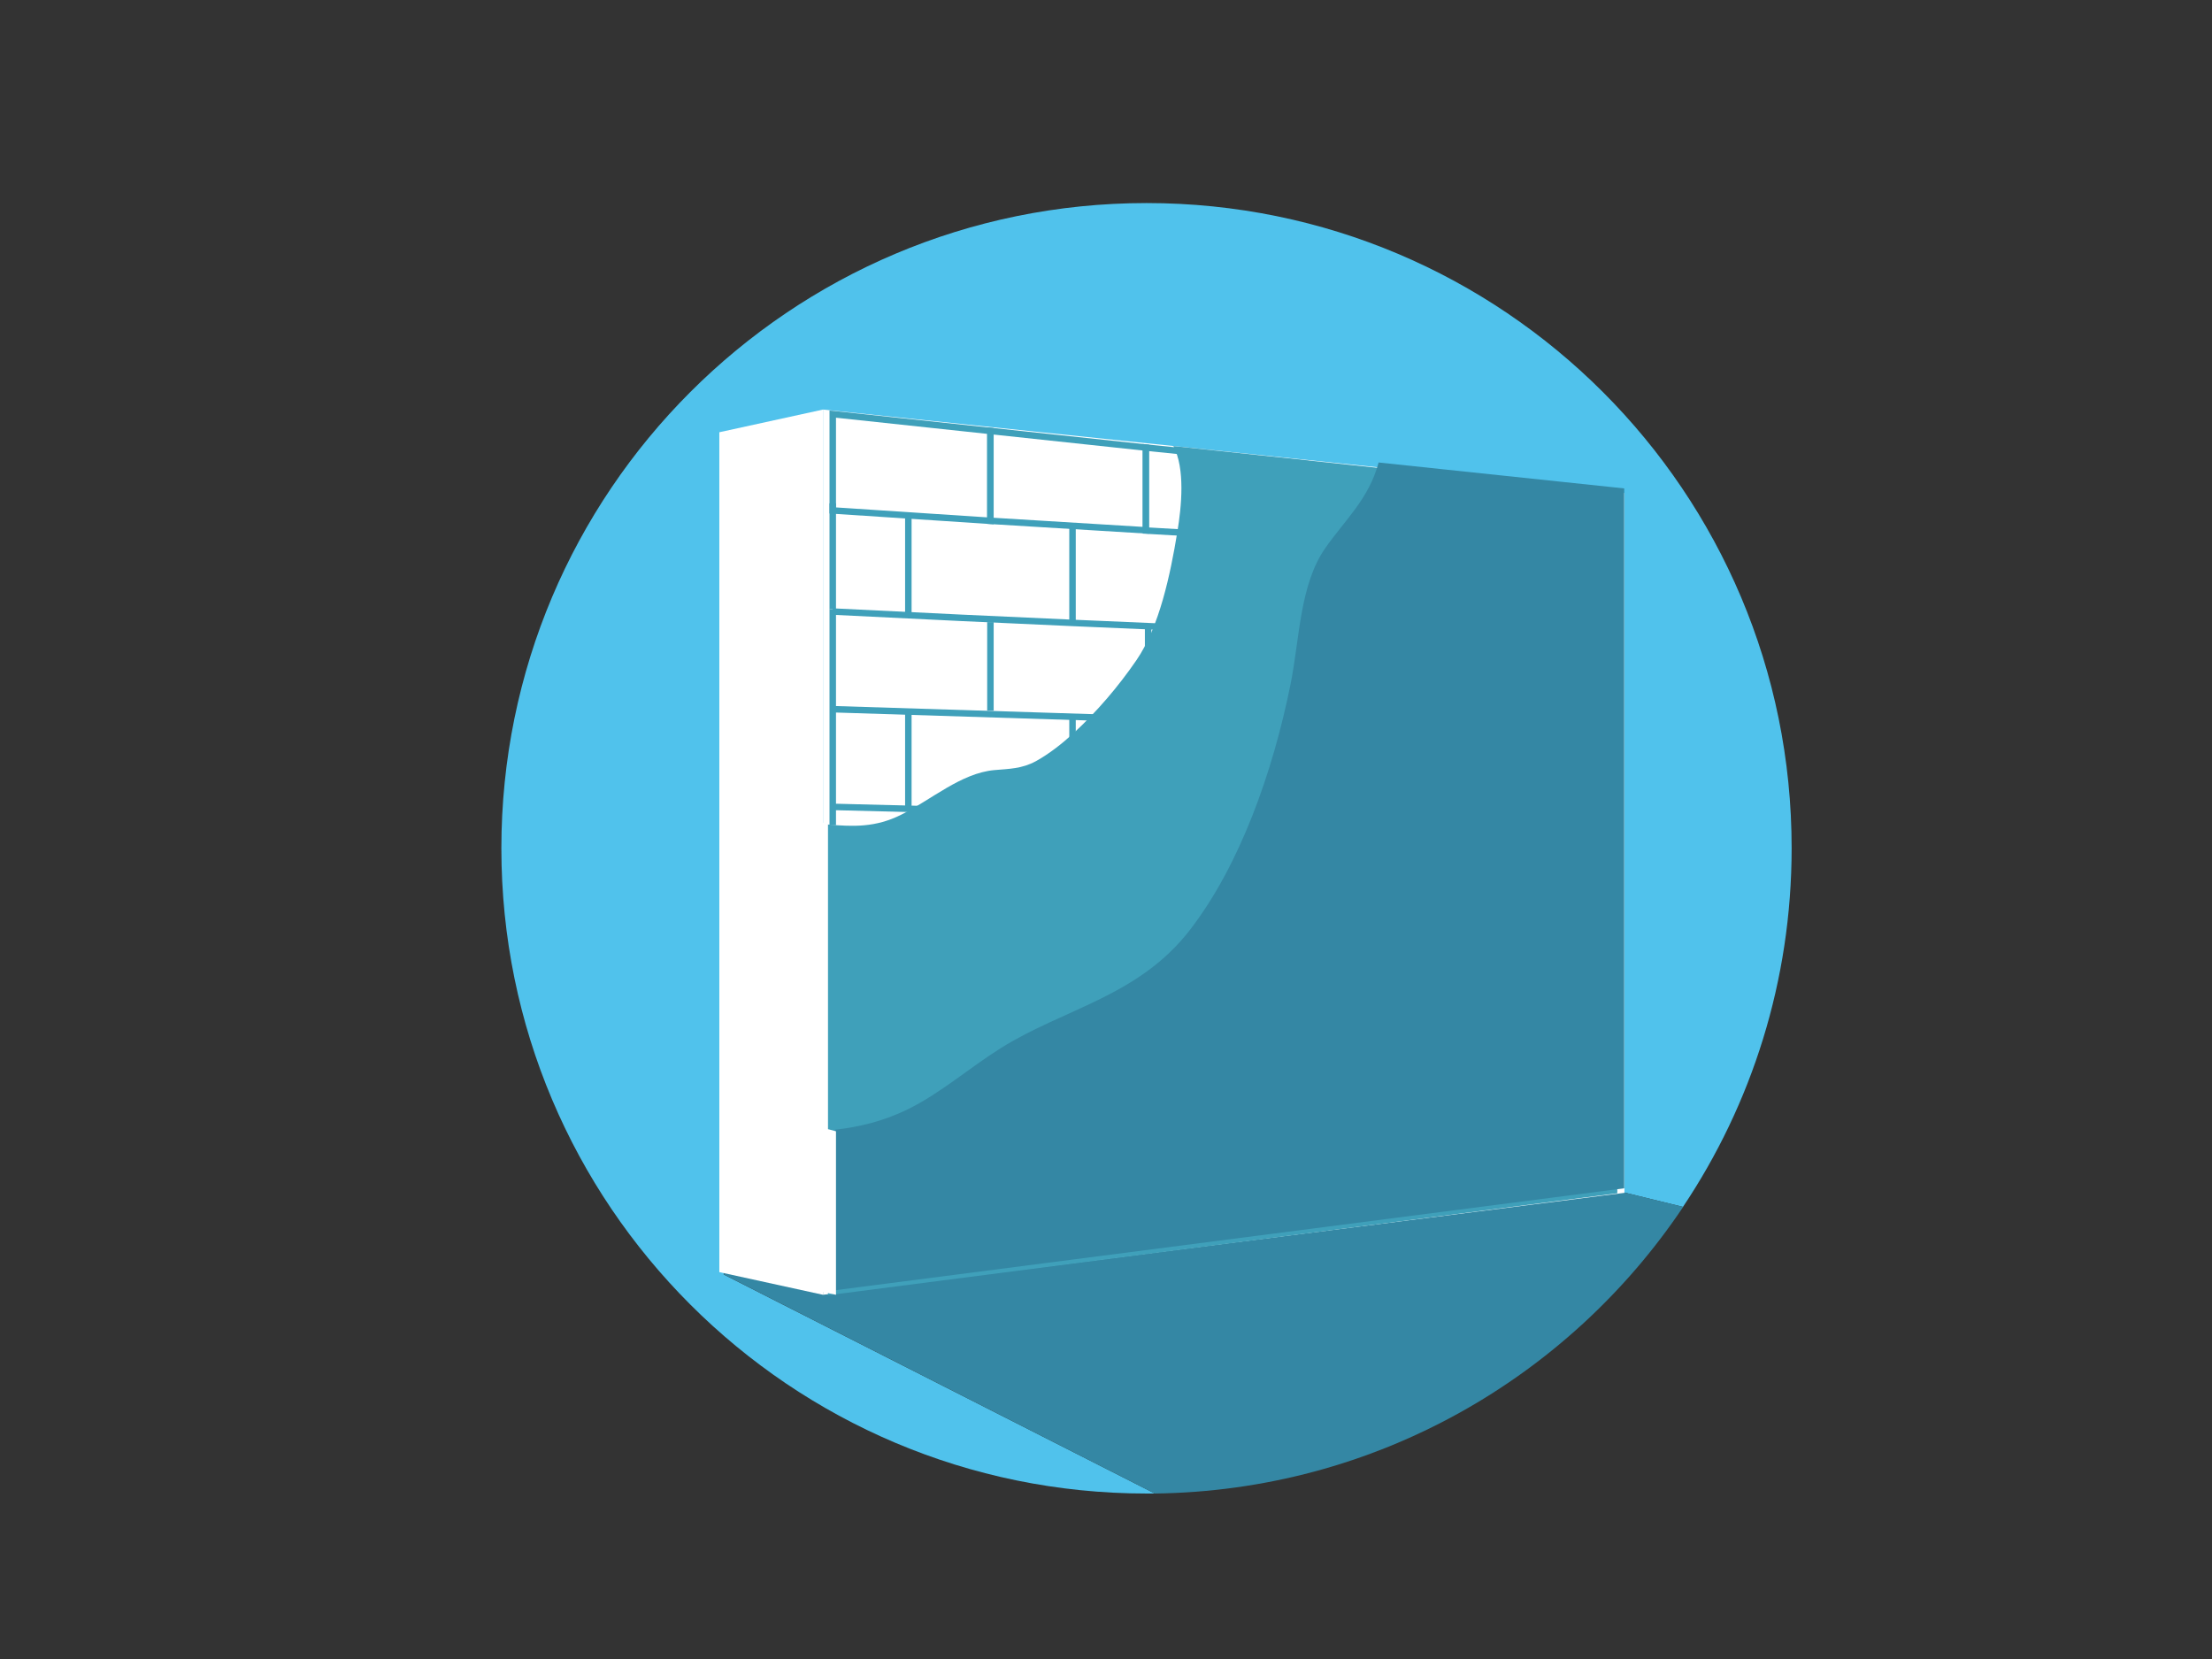 <?xml version="1.0" encoding="utf-8"?>
<!-- Generator: Adobe Illustrator 15.0.0, SVG Export Plug-In  -->
<!DOCTYPE svg>
<svg version="1.2" baseProfile="tiny"
	 xmlns="http://www.w3.org/2000/svg" xmlns:xlink="http://www.w3.org/1999/xlink" xmlns:a="http://ns.adobe.com/AdobeSVGViewerExtensions/3.0/"
	 x="0px" y="0px" width="1024px" height="768px" viewBox="-232.1 -94 1024 768" xml:space="preserve">
<rect x="-232.1" y="-94" width="1024" height="768" fill="#333333" stroke="none"/>
<defs>
</defs>
<path fill="#50C2EC" d="M111.5,358l246.7-52.6l25.2-20.7l5-20.1l22.1-113L437.9,438l109.1,26.7c31.8-47.5,50.3-104.6,50.3-166
	C597.4,133.7,463.7,0,298.7,0C133.7,0,0,133.7,0,298.7s133.7,298.7,298.7,298.7c1.3,0,2.5,0,3.8,0L102.9,496L111.5,358z"/>
<g>
	<path fill="#3487A4" d="M437.9,438l-27.5-286.5l-22.1,113l-5,20.1l-25.2,20.7L111.5,358l-8.5,138l199.5,101.4
		c102-1.3,191.6-53.6,244.6-132.7L437.9,438z"/>
</g>
<path display="none" fill="#50C2EC" d="M481.1,239.2l113.6,100.2c1.8-13.3,2.8-26.9,2.8-40.7C597.4,133.7,463.7,0,298.7,0
	C133.7,0,0,133.7,0,298.7s133.7,298.7,298.7,298.7c2,0,4,0,5.9-0.1L96.3,343.4L481.1,239.2z"/>
<g display="none">
	<path display="inline" fill="#3487A4" d="M519.9,134.6l-110.5,17l-22.1,113l-5,20.1l-25.2,20.7L110.5,358l-8.5,138l202.7,101.3
		c148.5-2.9,270.4-114.1,290-257.9L519.9,134.6z"/>
</g>
<path display="none" fill="#FFFFFF" d="M72.1,331.2C70.3,201.5,149.4,159,247.4,132.8c174.5-25.1,193.6,12.9,209.7,40.5
	c11.2,46.5-56.5,25.8-58.9,61c20.3,50.5,89.6,17.6,124,54C553.8,386.4,425,455,340.3,468.9C255.7,482.8,86.5,483,72.1,331.2z"/>
<path display="none" fill="#3487A4" d="M440.8,311.2c6.2,10.9-2.9,27.7-20.2,37.5c-17.3,9.8-36.4,8.9-42.6-2.1s2.9-27.7,20.2-37.5
	C415.6,299.4,434.6,300.3,440.8,311.2z"/>
<g display="none">
	<g display="inline">
		<path fill="#3FA0BA" d="M302.7,169.2c0.9-0.3,1.8-0.6,2.7-0.8c-1.4-1.4-2.9-2.9-4.3-4.3c-0.9,4.1,1,7.2,3.8,10.1
			c2,2.1,4.9,0.7,5.8-1.5c0.8-1.9,1.9-3.6,3.3-5.1c-1.1,0.3-2.3,0.6-3.4,0.9c2.1,0.9,3.4,2.4,4.8,4.2c1,1.3,2.9,1.2,4.2,0.5
			c1.5-0.7,3.1-1.4,4.7-2.1c-1.6-0.4-3.2-0.8-4.8-1.3c1.4,3.1,1.9,6.4,1.7,9.8c-0.1,2,1.7,3.4,3.5,3.5c4.9,0.3,10-0.7,13.1-4.8
			c4.4-5.8,0.3-10.7-4.4-14.9c-0.8,2-1.6,4-2.5,6c1.9-0.1,3.6,0.2,5.5,0.7c2.1,0.6,4.6-1.1,4.4-3.4c-0.2-2.4-1-6.7-2.8-8.4
			c-1.7-1.7-5.2-2.2-7.4-2.8c-7.2-1.8-14.7-2.9-22.1-2.6c-5.7,0.2-13.5,1.5-15.7,7.7c-3,8.4,5.2,18.3,13.7,17.6c1.5-0.1,3-1,3.4-2.6
			c1-4.8-2.6-7.6-5.2-11.4c-2.5-3.7-8.6-0.2-6,3.5c1.7,2.4,3.4,4.8,5.2,7.2c-0.1-0.9-0.2-1.8-0.4-2.7c-0.1,0.5-0.2,1.1-0.3,1.6
			c1.1-0.9,2.3-1.7,3.4-2.6c-4.3,0.4-6.3-2.8-7.2-6.6c-0.3-1.1,0.1-2.1,1-2.8c3.5-2.5,9.2-2,13.2-1.9c5.1,0.2,10.2,1.1,15.2,2.3
			c1.6,0.4,3.2,0.9,4.8,1.5c-1.7-0.6-1.7-2.9-0.7,0.1c0.3,0.9,0.9,2,0.9,2.9c1.5-1.1,3-2.3,4.4-3.4c-2.5-0.8-4.8-1.1-7.3-1
			c-2.9,0.1-4.9,3.9-2.5,6c2.2,1.9,4,3.9,5.2,6.6c-0.1-0.9-0.2-1.8-0.4-2.7c-1.5,3.7-5.1,4-8.6,3.8c1.2,1.2,2.3,2.3,3.5,3.5
			c0.4-4.7-0.7-9-2.6-13.3c-0.8-1.9-3.2-1.9-4.8-1.3c-1.6,0.7-3.1,1.4-4.7,2.1c1.4,0.2,2.8,0.4,4.2,0.5c-2.2-2.8-4.6-4.6-7.9-6
			c-1.1-0.4-2.7,0.1-3.4,0.9c-2.2,2.5-3.8,5.2-5.1,8.2c2-0.5,3.9-1,5.8-1.5c-1.1-0.8-1.8-1.9-2-3.3c0.6-2.6-1.6-5-4.3-4.3
			c-0.9,0.2-1.8,0.5-2.7,0.8C296.6,163.9,298.4,170.6,302.7,169.2z"/>
	</g>
	<g display="inline">
		<path fill="#3FA0BA" d="M350.5,174.2c-3.2-4.8-6.8-8.6-12.2-10.9c-2.1-0.9-4.5,1.3-4.4,3.4c0.1,2.8-1,5.6-0.3,8.3
			c0.9,3.1-6,2.3-7.1,1.6c0.6,1,1.2,2,1.7,3c0,0,0,0,0,0c0.2-2.1-1.7-3.3-3.5-3.5c0,0,0,0,0,0c0.8,0.3,1.6,0.7,2.5,1
			c-2.7-2.4-4.2-5.8-6.2-8.7c-1.2-1.7-3-2.1-4.8-1.3c-2.4,1.2-4.8,2.3-7.3,3.3c0.9,0.1,1.8,0.2,2.7,0.4c-0.6-0.5-1.2-1-1.7-1.5
			c-2-1.8-5-1-5.8,1.5c-0.9,2.7-0.2,3.8,1.5,6c0.5-2,1-3.9,1.5-5.9c-0.5,0.1-0.9,0.2-1.4,0.3c-1.6,0.3-2.5,1.9-2.6,3.4
			c-0.4,6.2,3.9,9.8,9.6,11.1c5.4,1.2,10.2,4.4,14.2-1.4c-1,0.6-2,1.2-3,1.7c8.3-0.9,18.2-2.3,25.3-7c3.7-2.5,0.2-8.6-3.5-6
			c-6,4-14.8,5.3-21.8,6.1c-1,0.1-1.8,0.3-2.5,1c-1.5,1.5-2.4-0.3-4.1-0.8c-3.2-0.9-7.4-0.2-7.1-4.7c-0.9,1.1-1.7,2.3-2.6,3.4
			c0.5-0.1,0.9-0.2,1.4-0.3c2.9-0.6,3-4,1.5-5.9c-0.3-0.4-0.7-0.9-1-1.3c0.3,1.1,0.6,2.3,0.9,3.4c0.1-0.4,0.3-0.8,0.4-1.2
			c-2,0.5-3.9,1-5.8,1.5c1.5,1.3,3.6,3.7,5.8,2.9c3.1-1.2,6-2.5,9-4c-1.6-0.4-3.2-0.8-4.8-1.3c2.4,3.4,5.1,10.6,9.8,11.2
			c-1.2-1.2-2.3-2.3-3.5-3.5c0,0,0,0,0,0c-0.1,1.2,0.8,2.4,1.7,3c4.8,3.1,11,2,15.2-1.5c1.4-1.2,2.4-3.5,2.4-5.4c0-3,0.3-6,0.3-9
			c-1.5,1.1-3,2.3-4.4,3.4c3.5,1.5,5.9,4.5,8,7.7C346.9,181.5,353,178,350.5,174.2z"/>
	</g>
</g>
<g display="none">
	<path display="inline" fill="#3FA0BA" d="M246,194.6c-18.6-6.8-54.1-13.5-59.2,10.1c-6.8,28.7,28.7,23.7,45.7,13.5
		c11.3-7.5,13.7-15,9.2-19.4L246,194.6z"/>
</g>
<g display="none">
	<path display="inline" fill="#3FA0BA" d="M230.8,204.8c4.5,0,4.5-7,0-7S226.3,204.8,230.8,204.8L230.8,204.8z"/>
</g>
<g display="none">
	<path display="inline" fill="#3FA0BA" d="M168.2,252.1l-5.1,1.7c-27.1,0-74.4,25.4-30.4,42.3C173.3,311.2,202,252.1,168.2,252.1z"
		/>
</g>
<g display="none">
	<path display="inline" fill="#3FA0BA" d="M122.6,331.5l0.5,0.1c-32.8,0.8-13.2,59.9,30,28.7C195.3,329.8,147.9,294.3,122.6,331.5z"
		/>
</g>
<g display="none">
	<path display="inline" fill="#3FA0BA" d="M217.3,382.3l-6.8-3.4c-32.1-1.7-59.2,45.7-23.7,57.5
		C215.6,444.8,232.5,400.9,217.3,382.3z"/>
</g>
<g display="none">
	<g display="inline">
		<path fill="#3FA0BA" d="M353,167.7c-3.3-4.9-7-8.8-12.5-11.1c-2.1-0.9-4.5,1.3-4.4,3.4c0.1,2.3-1.2,5.4-0.5,7.6
			c1.1,3.9-4.9,4.1-7.2,2.6c0.6,1,1.2,2,1.7,3c0,0,0,0,0,0c0.2-2-1.7-3.3-3.5-3.5c0,0,0,0,0,0c0.8,0.3,1.7,0.7,2.5,1
			c-2.7-2.5-4.4-5.9-6.5-8.9c-1.2-1.7-3-2.1-4.8-1.3c-2.5,1.2-5,2.4-7.5,3.4c0.9,0.1,1.8,0.2,2.7,0.4c-0.6-0.5-1.2-1-1.8-1.5
			c-2-1.8-5-1-5.8,1.5c-0.9,2.8-0.2,3.8,1.5,6c0.5-2,1-3.9,1.5-5.9c-0.5,0.1-0.9,0.2-1.4,0.3c-1.6,0.3-2.5,1.9-2.6,3.4
			c-0.4,6.4,4,10,9.8,11.3c5.5,1.3,10.5,4.5,14.5-1.4c-1,0.6-2,1.2-3,1.7c8.5-0.9,18.8-2.3,26-7.2c3.7-2.5,0.2-8.6-3.5-6
			c-5.8,3.9-14.1,5.2-20.8,6.1c-1.5,0.2-3,0.1-4.2,1.2c-1.6,1.6-2.6-0.3-4.4-0.8c-3.3-0.9-7.7-0.3-7.4-4.9c-0.9,1.1-1.7,2.3-2.6,3.4
			c0.5-0.1,0.9-0.2,1.4-0.3c2.9-0.6,3-4,1.5-5.9c-0.4-0.4-0.7-0.9-1.1-1.3c0.3,1.1,0.6,2.3,0.9,3.4c0.1-0.4,0.3-0.8,0.4-1.3
			c-2,0.5-3.9,1-5.8,1.5c1.5,1.3,3.7,3.8,5.9,3c3.2-1.2,6.2-2.6,9.2-4.1c-1.6-0.4-3.2-0.8-4.8-1.3c2.3,3.4,5.3,10.9,10,11.4
			c-1.2-1.2-2.3-2.3-3.5-3.5c0,0,0,0,0,0c-0.1,1.2,0.8,2.4,1.7,3c4.8,3.1,12.3,2.3,16.1-2.2c1.4-1.6,1.8-3.6,1.8-5.6
			c0-2.8,0.4-5.6,0.3-8.4c-1.5,1.1-3,2.3-4.4,3.4c3.7,1.5,6.2,4.7,8.3,7.9C349.4,175,355.5,171.5,353,167.7z"/>
	</g>
	<g display="inline">
		<path fill="#3FA0BA" d="M303.9,162.4c0.9-0.3,1.8-0.6,2.8-0.8c-1.4-1.4-2.9-2.9-4.3-4.3c-0.9,4.2,1,7.3,3.9,10.3
			c1.4,1.5,4.6,1.4,5.5-0.7c1-2.3,2.1-4.3,3.8-6.2c-1.1,0.3-2.3,0.6-3.4,0.9c2.2,0.9,3.6,2.5,5,4.3c1,1.3,2.9,1.2,4.2,0.5
			c1.6-0.8,3.2-1.5,4.8-2.2c-1.6-0.4-3.2-0.8-4.8-1.3c1.4,3.2,2,6.5,1.7,10c-0.2,2,1.7,3.4,3.5,3.5c5,0.3,10.2-0.7,13.4-4.9
			c4.6-5.9,0.3-10.9-4.5-15.1c-0.8,2-1.6,4-2.5,6c2-0.1,3.7,0.2,5.6,0.8c2.1,0.6,4.6-1.1,4.4-3.4c-0.2-2.3-1.2-8-3.5-9.1
			c-2.3-1.1-4.8-1.8-7.3-2.4c-7.5-1.8-15.4-2.9-23.1-2.6c-6.1,0.3-13.4,1.9-15.5,8.4c-2.7,8.5,6,18,14.3,17.2c1.5-0.1,3-1,3.4-2.6
			c1.1-4.9-2.7-7.8-5.3-11.7c-2.5-3.7-8.6-0.2-6,3.5c1.7,2.5,3.5,4.9,5.3,7.3c-0.1-0.9-0.2-1.8-0.4-2.7c-0.1,0.5-0.2,1.1-0.4,1.6
			c1.1-0.9,2.3-1.7,3.4-2.6c-4.2,0.4-6.1-2.3-7.3-6c-0.4-1.2-0.5-2.7,0.6-3.6c3.6-2.8,9.6-2.3,13.8-2.1c5.2,0.2,10.3,1.1,15.4,2.3
			c1.8,0.4,3.7,1,5.5,1.6c-1.7-0.6-1.7-2.8-0.7,0.2c0.3,0.9,0.9,2,1,3c1.5-1.1,3-2.3,4.4-3.4c-2.5-0.8-4.9-1.1-7.5-1
			c-2.9,0.1-4.9,3.9-2.5,6c2.3,2,4.2,4,5.4,6.8c-0.1-0.9-0.2-1.8-0.4-2.7c-1.6,3.9-5.3,4.2-8.9,4c1.2,1.2,2.3,2.3,3.5,3.5
			c0.4-4.8-0.8-9.2-2.7-13.6c-0.8-1.9-3.2-1.9-4.8-1.3c-1.6,0.7-3.2,1.4-4.8,2.2c1.4,0.2,2.8,0.4,4.2,0.5c-2.2-2.9-4.7-4.8-8.1-6.1
			c-1.1-0.4-2.6,0.1-3.4,0.9c-2.1,2.3-3.7,4.7-4.9,7.6c1.8-0.2,3.7-0.5,5.5-0.7c-1.2-0.9-1.9-2-2.1-3.5c0.6-2.6-1.6-5-4.3-4.3
			c-0.9,0.2-1.9,0.5-2.8,0.8C297.7,157.1,299.6,163.8,303.9,162.4z"/>
	</g>
</g>
<polygon fill="none" points="222.9,244.8 222.9,331 314.9,307.9 314.9,223.8 "/>
<path fill="#3487A4" d="M322,296.6c0-35.8,31.4-64.8,70-64.8c38.7,0,70,29,70,64.8c0,35.8-31.4,64.8-70,64.8
	C353.3,361.4,322,332.4,322,296.6z"/>
<path fill="#FFFFFF" d="M252.9,200.2c0-24.7,21.6-44.7,48.3-44.7c26.7,0,48.3,20,48.3,44.7c0,24.7-21.6,44.7-48.3,44.7
	C274.5,244.9,252.9,224.8,252.9,200.2z"/>
<polygon fill="#FFFFFF" points="519.9,458.2 148.9,505.4 148.9,176.5 148.9,138.7 148.9,95.6 519.9,134.2 "/>
<polygon fill="#FFFFFF" stroke="#3FA0BA" stroke-width="3" stroke-miterlimit="10" points="226.4,147.1 153.4,142.3 153.4,97.7 
	226.4,105.5 "/>
<polygon fill="#FFFFFF" stroke="#3FA0BA" stroke-width="3" stroke-miterlimit="10" points="298.4,151.5 226.4,147.1 226.4,105.5 
	298.4,113.2 "/>
<polygon fill="#FFFFFF" stroke="#3FA0BA" stroke-width="3" stroke-miterlimit="10" points="372.4,155.9 298.4,151.6 298.4,113.2 
	372.4,120.7 "/>
<path fill="none" stroke="#3FA0BA" stroke-width="3" stroke-miterlimit="10" d="M153.3,189.1c174.7,8.8,215.9,8.7,363.3,17.1"/>
<line fill="none" stroke="#3FA0BA" stroke-width="3" stroke-miterlimit="10" x1="153.3" y1="234.3" x2="511.2" y2="245.6"/>
<line fill="none" stroke="#3FA0BA" stroke-width="3" stroke-miterlimit="10" x1="264.4" y1="150" x2="264.4" y2="194"/>
<line fill="none" stroke="#3FA0BA" stroke-width="3" stroke-miterlimit="10" x1="188.4" y1="146" x2="188.4" y2="191"/>
<line fill="none" stroke="#3FA0BA" stroke-width="3" stroke-miterlimit="10" x1="153.4" y1="139" x2="153.4" y2="188"/>
<line fill="none" stroke="#3FA0BA" stroke-width="3" stroke-miterlimit="10" x1="336.4" y1="155" x2="336.4" y2="200"/>
<line fill="none" stroke="#3FA0BA" stroke-width="3" stroke-miterlimit="10" x1="409.4" y1="155" x2="409.4" y2="203"/>
<line fill="none" stroke="#3FA0BA" stroke-width="3" stroke-miterlimit="10" x1="153.4" y1="188" x2="153.4" y2="288"/>
<line fill="none" stroke="#3FA0BA" stroke-width="3" stroke-miterlimit="10" x1="226.4" y1="194" x2="226.4" y2="235"/>
<line fill="none" stroke="#3FA0BA" stroke-width="3" stroke-miterlimit="10" x1="299.4" y1="197" x2="299.4" y2="243"/>
<line fill="none" stroke="#3FA0BA" stroke-width="3" stroke-miterlimit="10" x1="372.4" y1="200" x2="372.4" y2="246"/>
<line fill="none" stroke="#3FA0BA" stroke-width="3" stroke-miterlimit="10" x1="152.3" y1="279.5" x2="516.6" y2="288.8"/>
<line fill="none" stroke="#3FA0BA" stroke-width="3" stroke-miterlimit="10" x1="188.4" y1="235" x2="188.4" y2="281"/>
<line fill="none" stroke="#3FA0BA" stroke-width="3" stroke-miterlimit="10" x1="264.4" y1="238" x2="264.4" y2="284"/>
<line fill="none" stroke="#3FA0BA" stroke-width="3" stroke-miterlimit="10" x1="336.4" y1="243" x2="336.4" y2="284"/>
<line fill="none" stroke="#3FA0BA" stroke-width="3" stroke-miterlimit="10" x1="409.4" y1="246" x2="409.4" y2="284"/>
<path fill="#3FA0BA" d="M311.1,112.5c5.5,10.4,3.8,27.9,1.8,39.9c-3.2,19.5-8.3,43.8-18.9,59.2c-8.5,12.4-18.5,24-29,33.7
	c-5.6,5.1-11.3,9.6-17.6,13.1c-6.5,3.5-12.3,3.5-19.2,4.1c-15.4,1.4-29.1,13.7-43.2,20.7c-11.8,5.9-22.1,5.5-33.8,4.5v217.9
	l365.4-47.2v-324L311.1,112.5z"/>
<polygon fill="#FFFFFF" points="100.9,494.9 148.9,505.4 148.9,95.6 100.9,106.1 "/>
<path fill="#3487A4" d="M406.1,120.1c-4.5,16.8-15.4,26.4-24.6,39.5c-12,17.1-11.9,42.1-16.2,63.3c-8.1,40.2-23.3,83.4-46.4,113.4
	c-23.8,31-58.3,36.5-87.7,54.9c-14.5,9.1-27.8,20.8-43,28.3c-11,5.4-22.3,8.2-33.8,9.5v74.3l365.4-47.2v-324L406.1,120.1z"/>
<polygon fill="#FFFFFF" points="144.9,427.1 154.9,429.7 154.9,505.4 144.9,503.3 "/>
<polygon fill="#FFFFFF" points="138.9,282.6 150.9,287.7 150.9,433.9 138.9,429.9 "/>
</svg>
